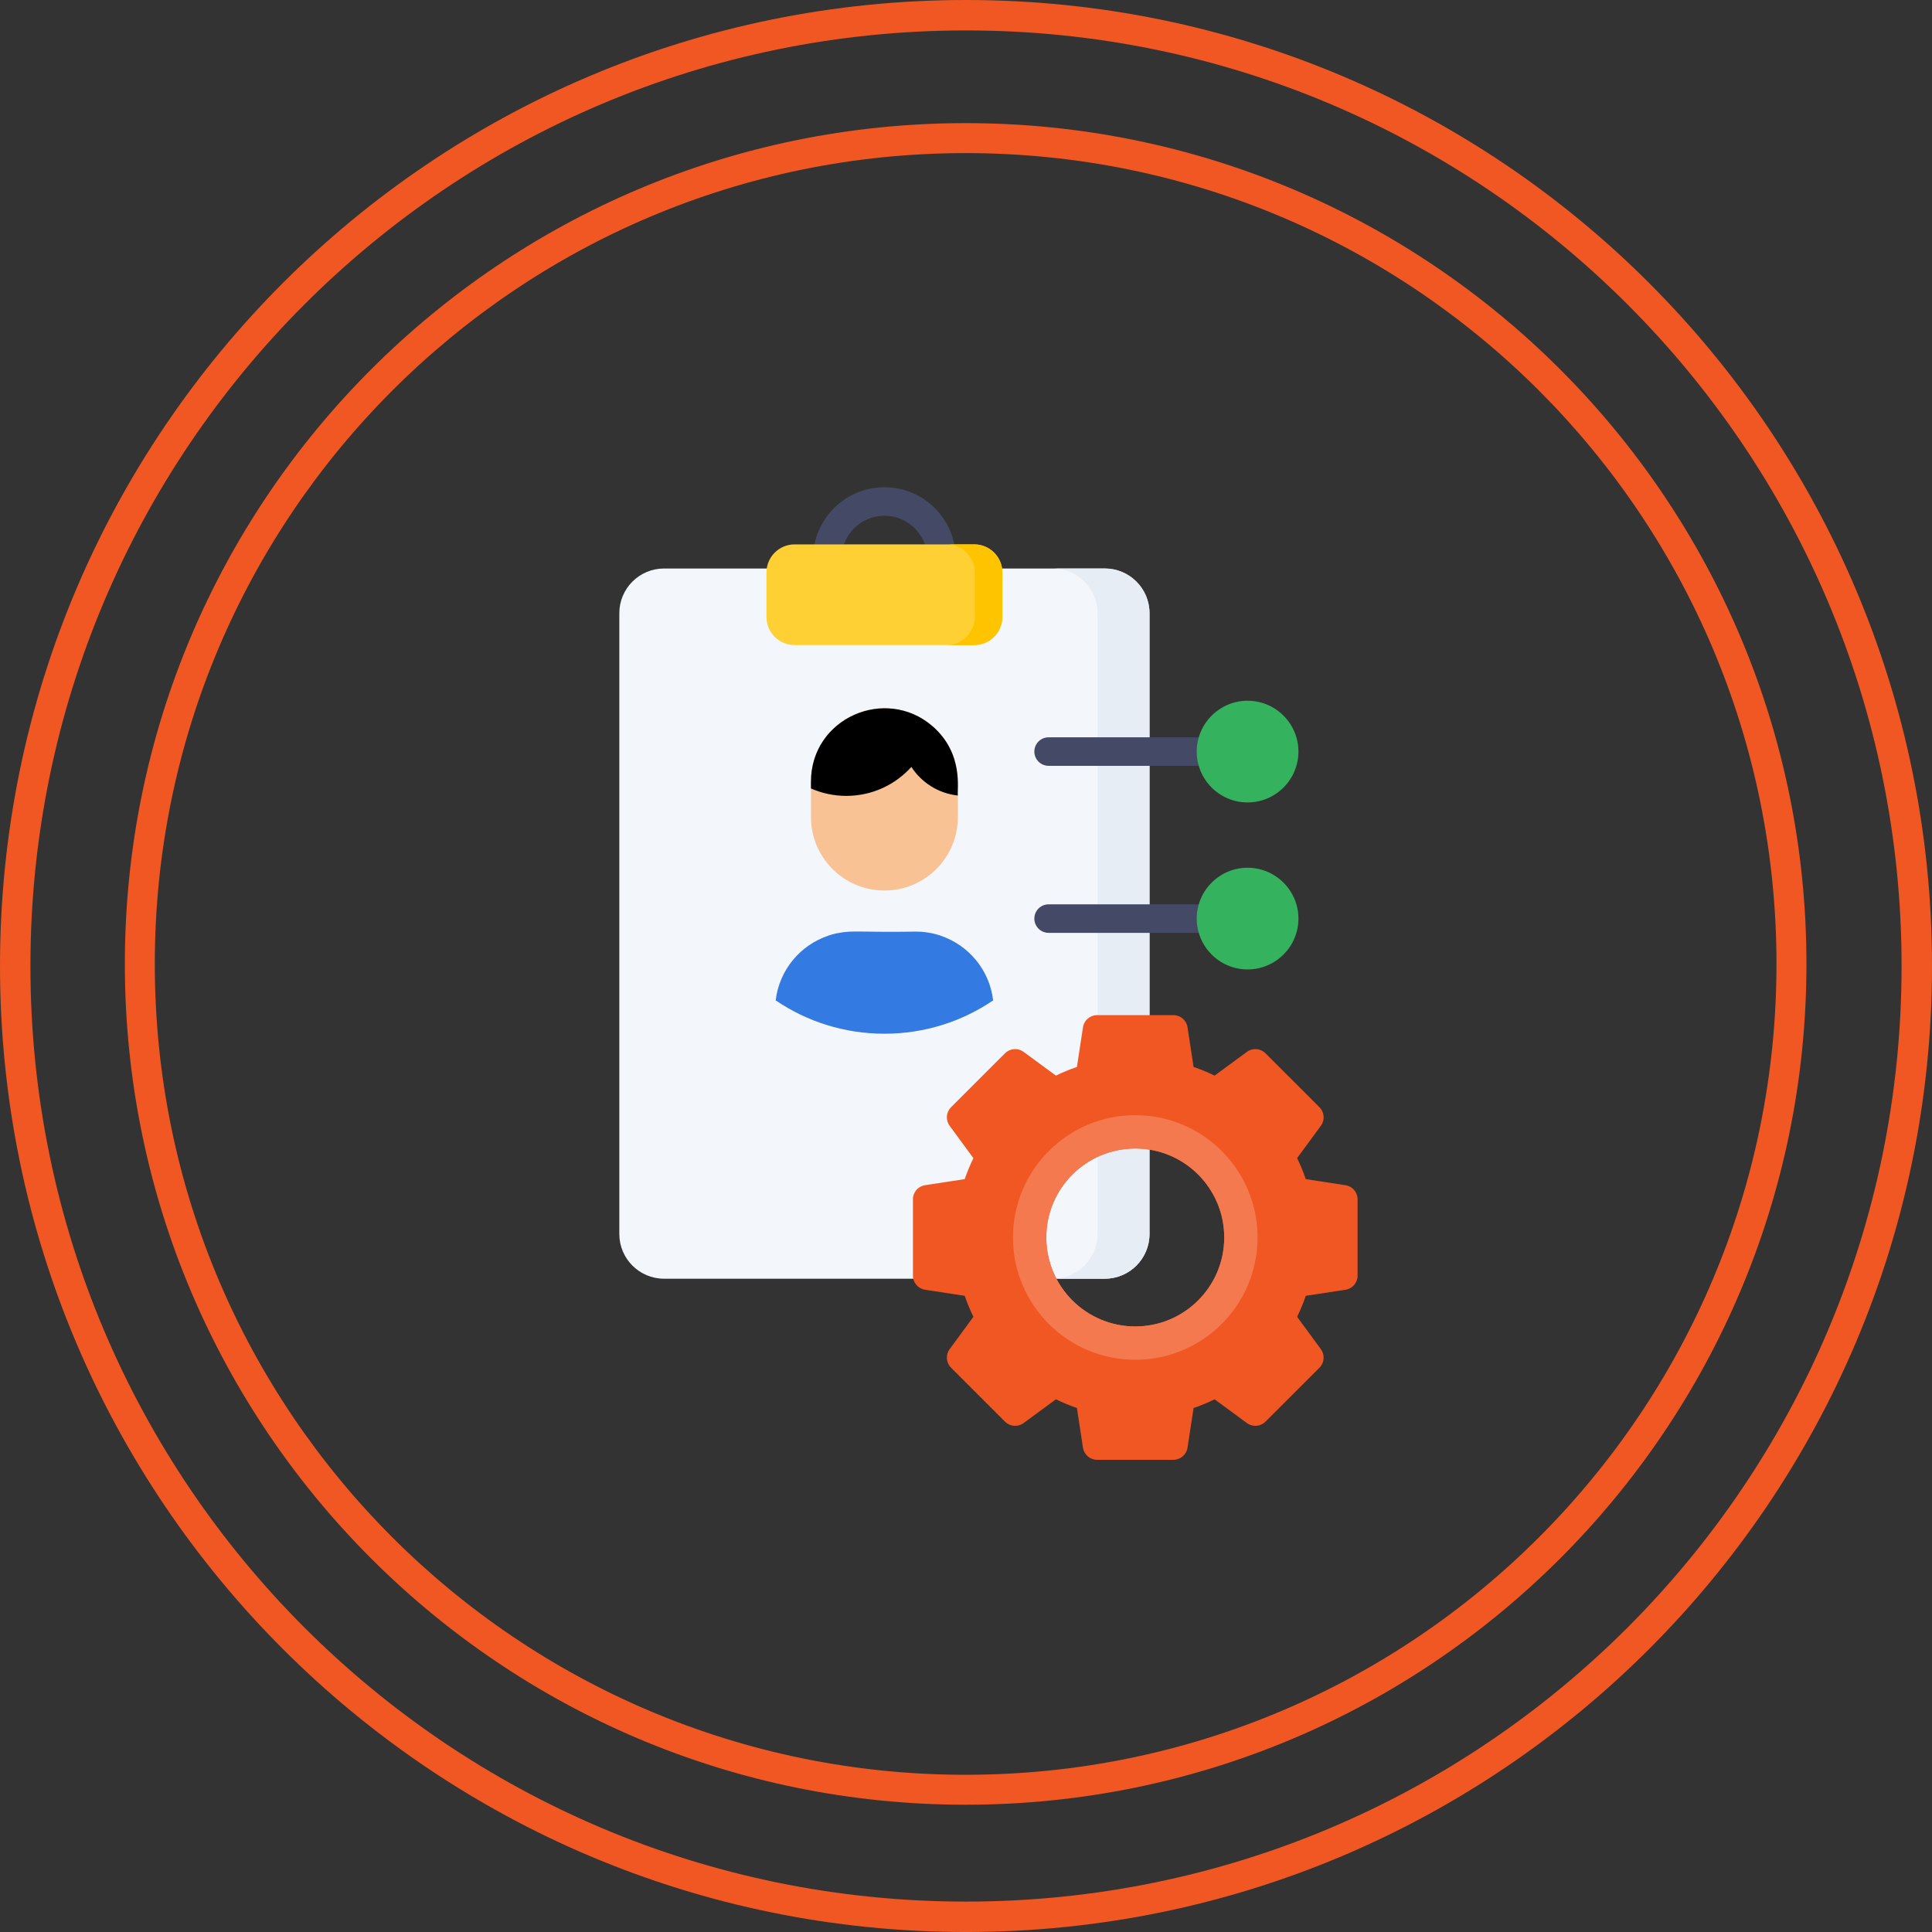 <?xml version="1.0" encoding="utf-8"?>
<!-- Generator: Adobe Illustrator 16.0.0, SVG Export Plug-In . SVG Version: 6.00 Build 0)  -->
<!DOCTYPE svg PUBLIC "-//W3C//DTD SVG 1.1//EN" "http://www.w3.org/Graphics/SVG/1.1/DTD/svg11.dtd">
<svg version="1.1" id="Layer_1" xmlns="http://www.w3.org/2000/svg" xmlns:xlink="http://www.w3.org/1999/xlink" x="0px" y="0px"
	 width="126.999px" height="127px" viewBox="0 0 126.999 127" enable-background="new 0 0 126.999 127" xml:space="preserve">
<rect x="0" y="0" width="126.999" height="127" fill="#333333" stroke="none"/>
<path id="background_3_" fill-rule="evenodd" clip-rule="evenodd" fill="none" stroke="#F05722" stroke-width="2" stroke-miterlimit="10" d="
	M63.5,1c34.516,0,62.499,27.982,62.499,62.5S98.016,126,63.5,126C28.982,126,1,98.018,1,63.5S28.982,1,63.5,1L63.5,1z"/>
<path id="border_3_" fill="#F15723" d="M63.476,8.094c30.523,0,55.27,24.747,55.27,55.271c0,30.521-24.746,55.268-55.27,55.268
	S8.207,93.887,8.207,63.365C8.207,32.84,32.952,8.094,63.476,8.094L63.476,8.094z M63.476,10.064c-29.437,0-53.3,23.862-53.3,53.301
	c0,29.436,23.863,53.299,53.3,53.299s53.3-23.863,53.3-53.299C116.775,33.927,92.912,10.064,63.476,10.064L63.476,10.064z"/>
<g>
	<path fill="#F3F6FA" d="M72.623,37.37H43.649c-1.62,0-2.938,1.318-2.938,2.938v40.809c0,1.62,1.318,2.938,2.938,2.938h28.974
		c1.621,0,2.939-1.318,2.939-2.938V40.308C75.563,38.688,74.244,37.37,72.623,37.37z"/>
	<path fill="#E7EDF5" d="M72.623,37.37h-3.412c1.62,0,2.938,1.318,2.938,2.938v40.809c0,1.62-1.318,2.938-2.938,2.938h3.412
		c1.621,0,2.939-1.318,2.939-2.938V40.308C75.563,38.688,74.244,37.37,72.623,37.37z"/>
	<path fill="#444966" d="M61.893,37.658h-7.512c-0.518,0-0.937-0.419-0.937-0.937c0-2.588,2.104-4.693,4.692-4.693
		c2.587,0,4.691,2.105,4.691,4.693C62.828,37.239,62.41,37.658,61.893,37.658z M55.477,35.785h5.32
		c-0.388-1.095-1.434-1.883-2.66-1.883S55.863,34.69,55.477,35.785z"/>
	<path fill="#F15723" d="M88.445,77.909l-2.61-0.4c-0.161-0.471-0.353-0.933-0.571-1.379l1.563-2.128
		c0.275-0.372,0.234-0.889-0.092-1.217l-3.551-3.55c-0.327-0.326-0.842-0.366-1.216-0.092l-2.128,1.562
		c-0.445-0.219-0.906-0.409-1.38-0.57l-0.399-2.61c-0.069-0.457-0.463-0.795-0.925-0.795h-5.021c-0.463,0-0.855,0.338-0.926,0.795
		l-0.398,2.61c-0.473,0.162-0.935,0.352-1.38,0.57l-2.128-1.562c-0.373-0.274-0.889-0.234-1.217,0.092l-3.55,3.55
		c-0.327,0.328-0.367,0.845-0.092,1.217l1.562,2.128c-0.219,0.446-0.409,0.908-0.57,1.379l-2.609,0.4
		c-0.457,0.069-0.796,0.463-0.796,0.925v5.021c0,0.462,0.339,0.855,0.796,0.926l2.609,0.399c0.161,0.472,0.352,0.933,0.57,1.379
		l-1.562,2.128c-0.275,0.373-0.235,0.889,0.092,1.217l3.55,3.55c0.328,0.326,0.844,0.366,1.217,0.093l2.128-1.564
		c0.445,0.219,0.907,0.41,1.38,0.571l0.398,2.61c0.07,0.458,0.463,0.795,0.926,0.795h5.021c0.462,0,0.855-0.337,0.925-0.795
		l0.399-2.61c0.474-0.161,0.935-0.352,1.38-0.571l2.128,1.564c0.374,0.272,0.889,0.233,1.216-0.093l3.551-3.55
		c0.326-0.328,0.367-0.844,0.092-1.217l-1.563-2.128c0.22-0.446,0.41-0.907,0.571-1.379l2.61-0.399
		c0.457-0.07,0.795-0.464,0.795-0.926v-5.021C89.24,78.372,88.902,77.979,88.445,77.909z M80.474,81.345
		c0,3.229-2.619,5.848-5.848,5.848c-3.229,0-5.849-2.618-5.849-5.848c0-3.231,2.619-5.849,5.849-5.849
		C77.854,75.496,80.474,78.114,80.474,81.345z"/>
	<path fill="#F4794F" d="M74.625,73.306c-4.439,0-8.038,3.599-8.038,8.038c0,4.44,3.599,8.039,8.038,8.039s8.039-3.599,8.039-8.039
		C82.664,76.905,79.064,73.306,74.625,73.306z M74.626,87.192c-3.229,0-5.849-2.618-5.849-5.848c0-3.231,2.619-5.849,5.849-5.849
		c3.229,0,5.848,2.618,5.848,5.849C80.474,84.574,77.854,87.192,74.626,87.192z"/>
	<path fill="#F9C295" d="M58.137,46.555L58.137,46.555c-2.666,0-4.828,2.161-4.828,4.827v2.328c0,2.666,2.162,4.828,4.828,4.828l0,0
		c2.666,0,4.827-2.162,4.827-4.828v-2.328C62.964,48.716,60.803,46.555,58.137,46.555z"/>
	<path fill="#337AE2" d="M65.283,65.76c-2.037,1.384-4.498,2.191-7.146,2.191c-2.649,0-5.109-0.808-7.147-2.191
		c0.233-1.996,1.614-3.638,3.463-4.255l-0.002-0.003c0.374-0.125,0.582-0.154,0.595-0.16c1.035-0.211,1.6-0.041,5.15-0.104
		c0.368,0,0.703,0.038,1.032,0.104c0.015,0.007,0.228,0.038,0.595,0.16l-0.002,0.003C63.67,62.122,65.051,63.764,65.283,65.76z"/>
	<g>
		<path d="M61.277,47.719C61.277,47.718,61.277,47.718,61.277,47.719c-3.073-2.635-7.969-0.518-7.969,3.663v0.446
			c0.711,0.314,1.496,0.489,2.324,0.489c1.697,0,3.223-0.735,4.277-1.904c0.667,1.027,1.773,1.743,3.054,1.88
			C62.896,51.912,63.373,49.516,61.277,47.719z"/>
		<path fill="#444966" d="M79.603,50.341H68.93c-0.518,0-0.938-0.419-0.938-0.937c0-0.518,0.42-0.937,0.938-0.937h10.673
			c0.518,0,0.937,0.419,0.937,0.937C80.539,49.922,80.121,50.341,79.603,50.341z"/>
		<path fill="#444966" d="M79.603,61.321H68.93c-0.518,0-0.938-0.42-0.938-0.937c0-0.518,0.42-0.938,0.938-0.938h10.673
			c0.518,0,0.937,0.419,0.937,0.938C80.539,60.901,80.121,61.321,79.603,61.321z"/>
	</g>
	<g>
		<path fill="#35B25D" d="M82.009,46.063c-1.843,0-3.343,1.5-3.343,3.342c0,1.843,1.5,3.343,3.343,3.343s3.343-1.5,3.343-3.343
			C85.352,47.562,83.852,46.063,82.009,46.063z"/>
		<path fill="#35B25D" d="M82.009,57.041c-1.843,0-3.343,1.5-3.343,3.343c0,1.842,1.5,3.341,3.343,3.341s3.343-1.499,3.343-3.341
			C85.352,58.541,83.852,57.041,82.009,57.041z"/>
	</g>
	<path fill="#FED033" d="M64.042,35.785H52.23c-1.018,0-1.846,0.828-1.846,1.847v2.925c0,1.018,0.828,1.846,1.846,1.846h11.812
		c1.019,0,1.847-0.828,1.847-1.846v-2.925C65.889,36.613,65.061,35.785,64.042,35.785z"/>
	<path fill="#FEC400" d="M64.042,35.785h-1.811c1.019,0,1.847,0.828,1.847,1.847v2.925c0,1.018-0.828,1.846-1.847,1.846h1.811
		c1.019,0,1.847-0.828,1.847-1.846v-2.925C65.889,36.613,65.061,35.785,64.042,35.785z"/>
</g>
</svg>
